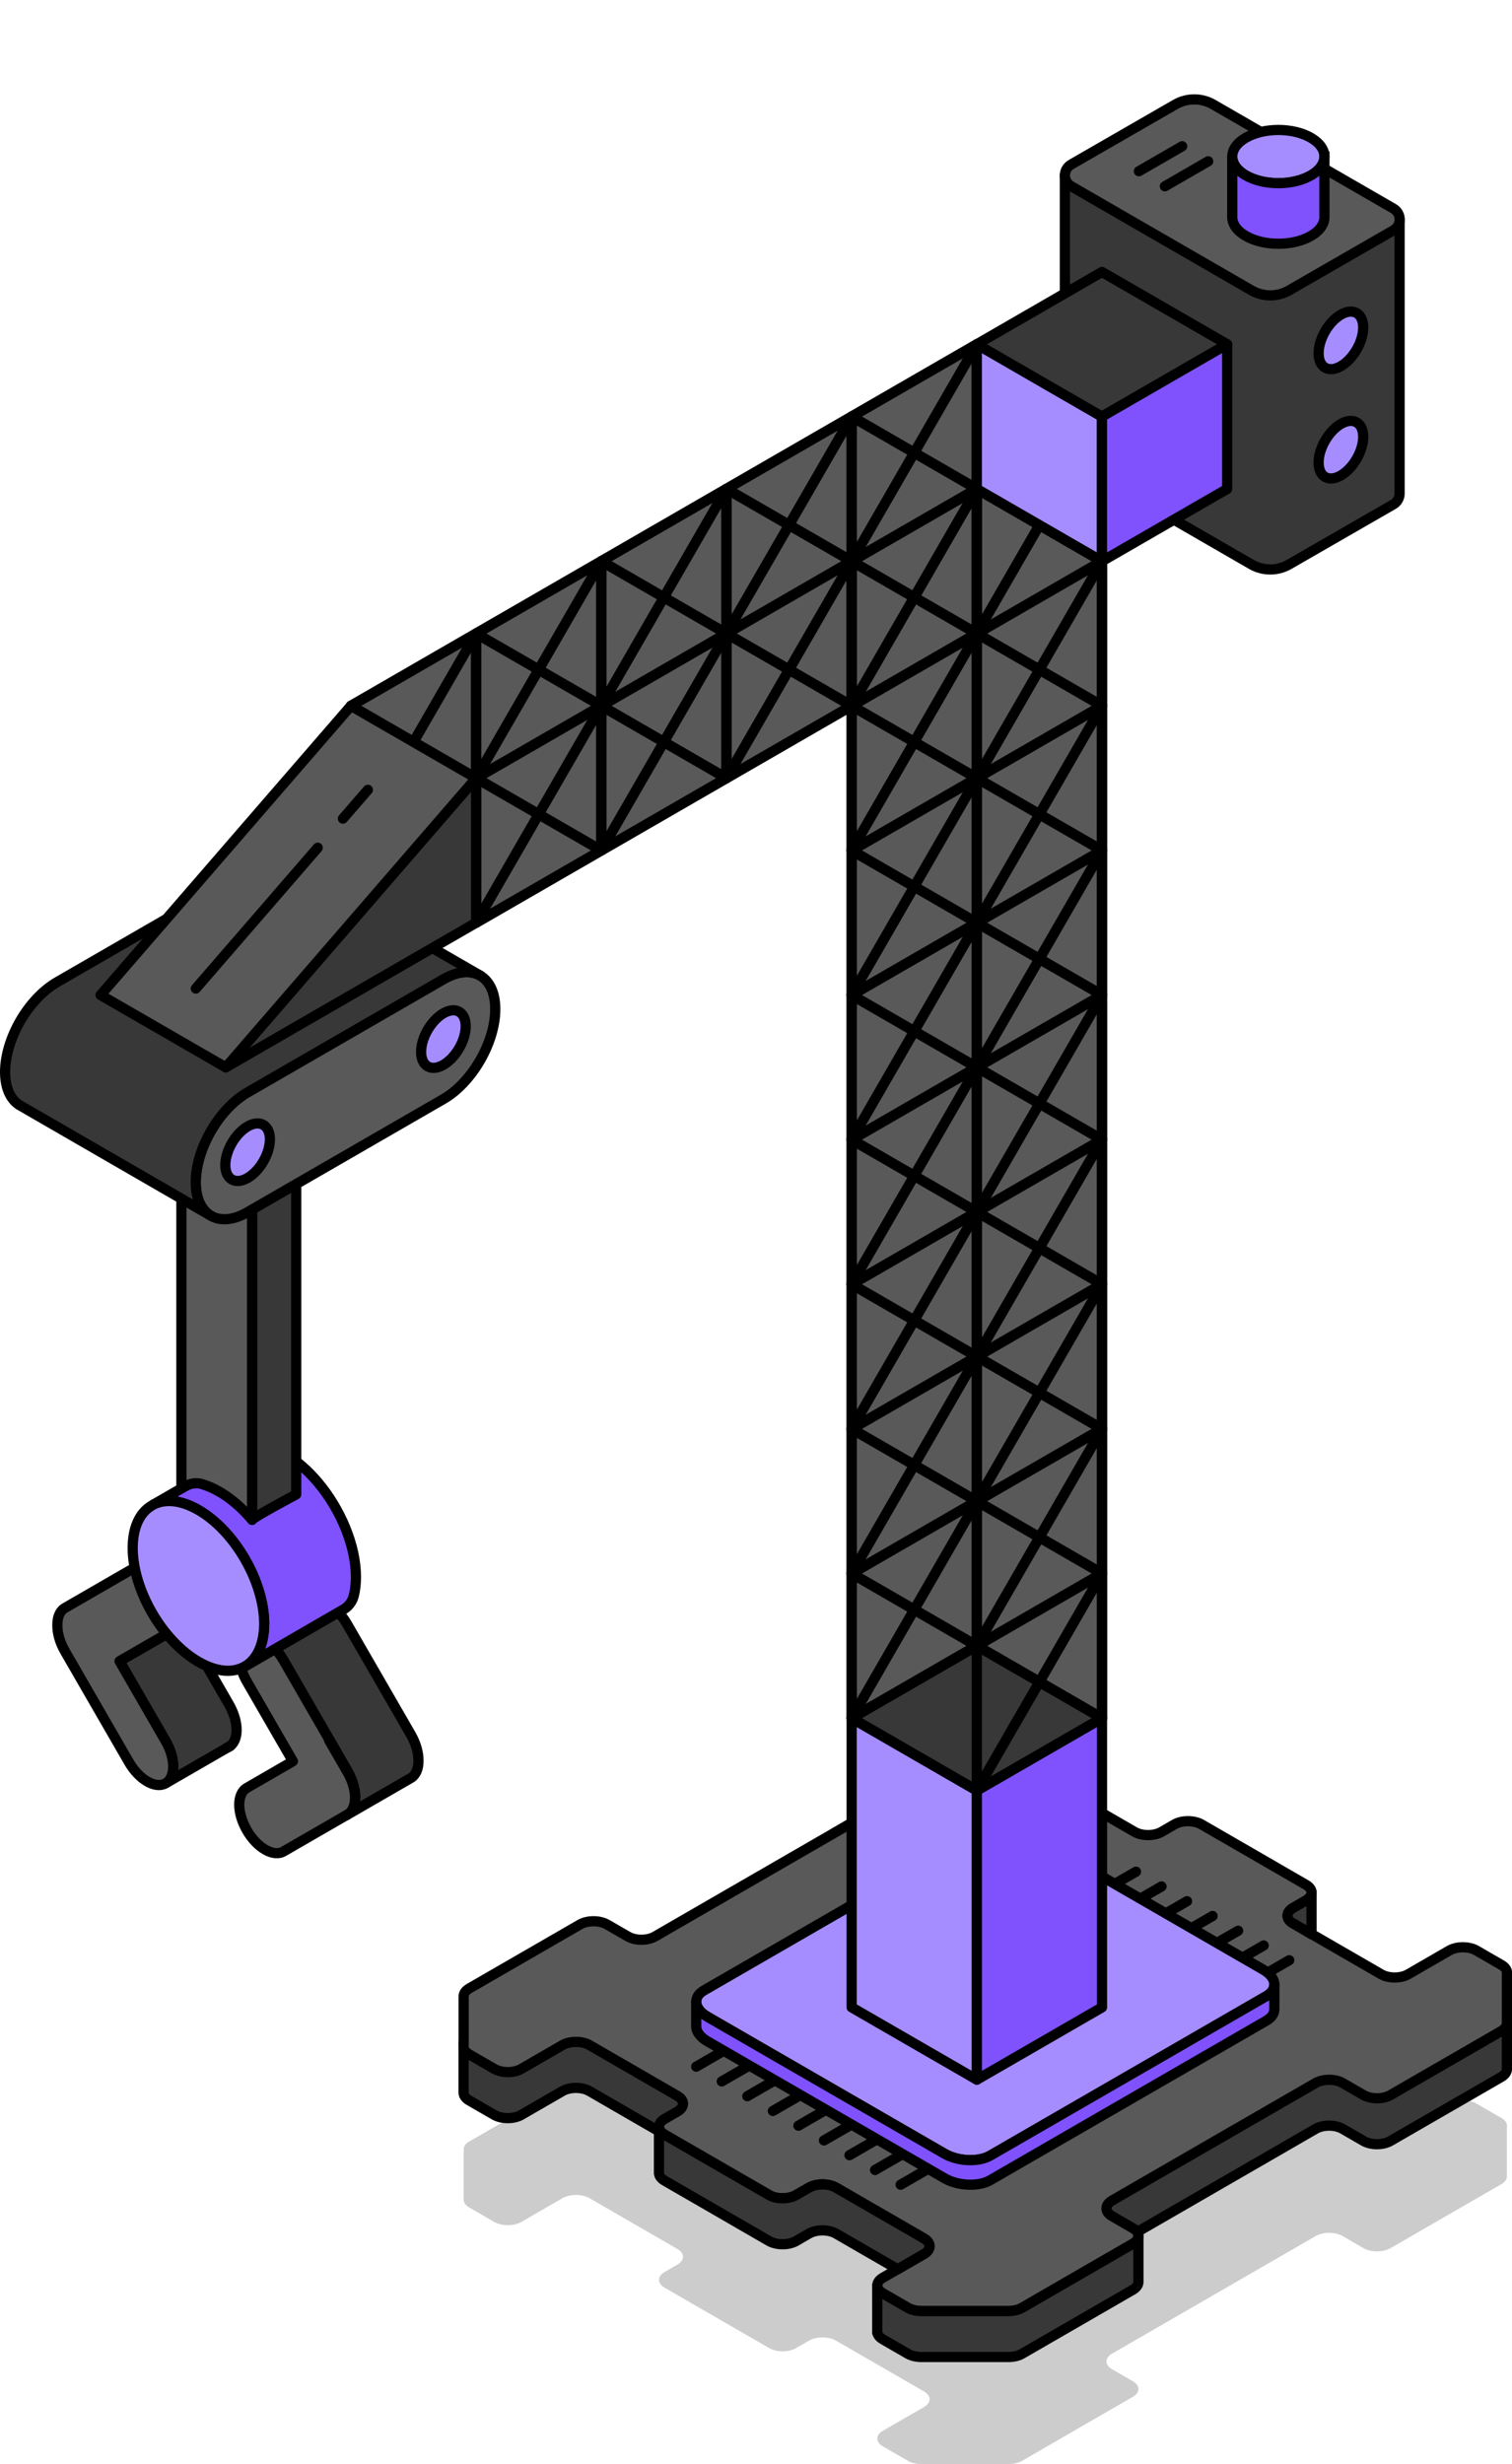 <?xml version="1.0" encoding="UTF-8"?><svg id="Layer_1" xmlns="http://www.w3.org/2000/svg" xmlns:xlink="http://www.w3.org/1999/xlink" viewBox="0 0 296.47 482.92"><defs><style>.cls-1{filter:url(#outer-glow-6);}.cls-1,.cls-2,.cls-3,.cls-4,.cls-5,.cls-6,.cls-7,.cls-8,.cls-9,.cls-10{fill:#a68dff;}.cls-11{fill:#595959;}.cls-11,.cls-2,.cls-3,.cls-4,.cls-5,.cls-6,.cls-7,.cls-8,.cls-9,.cls-10,.cls-12,.cls-13,.cls-14,.cls-15{stroke:#000;stroke-width:2px;}.cls-11,.cls-2,.cls-3,.cls-4,.cls-5,.cls-6,.cls-7,.cls-8,.cls-9,.cls-10,.cls-13,.cls-14,.cls-15{stroke-linecap:round;stroke-linejoin:round;}.cls-2{filter:url(#outer-glow-8);}.cls-3{filter:url(#outer-glow-3);}.cls-4{filter:url(#outer-glow-7);}.cls-5{filter:url(#outer-glow-4);}.cls-6{filter:url(#outer-glow-1);}.cls-7{filter:url(#outer-glow-2);}.cls-8{filter:url(#outer-glow-9);}.cls-9{filter:url(#outer-glow-5);}.cls-10{filter:url(#outer-glow-10);}.cls-12{stroke-miterlimit:10;}.cls-12,.cls-14{fill:#8052fd;}.cls-13{fill:#383838;}.cls-15{fill:none;}.cls-16{opacity:.2;}</style><filter id="outer-glow-1" filterUnits="userSpaceOnUse"><feOffset dx="0" dy="0"/><feGaussianBlur result="blur" stdDeviation="8"/><feFlood flood-color="#a68dff" flood-opacity="1"/><feComposite in2="blur" operator="in"/><feComposite in="SourceGraphic"/></filter><filter id="outer-glow-2" filterUnits="userSpaceOnUse"><feOffset dx="0" dy="0"/><feGaussianBlur result="blur-2" stdDeviation="8"/><feFlood flood-color="#a68dff" flood-opacity="1"/><feComposite in2="blur-2" operator="in"/><feComposite in="SourceGraphic"/></filter><filter id="outer-glow-3" filterUnits="userSpaceOnUse"><feOffset dx="0" dy="0"/><feGaussianBlur result="blur-3" stdDeviation="8"/><feFlood flood-color="#a68dff" flood-opacity="1"/><feComposite in2="blur-3" operator="in"/><feComposite in="SourceGraphic"/></filter><filter id="outer-glow-4" filterUnits="userSpaceOnUse"><feOffset dx="0" dy="0"/><feGaussianBlur result="blur-4" stdDeviation="8"/><feFlood flood-color="#a68dff" flood-opacity="1"/><feComposite in2="blur-4" operator="in"/><feComposite in="SourceGraphic"/></filter><filter id="outer-glow-5" filterUnits="userSpaceOnUse"><feOffset dx="0" dy="0"/><feGaussianBlur result="blur-5" stdDeviation="8"/><feFlood flood-color="#a68dff" flood-opacity="1"/><feComposite in2="blur-5" operator="in"/><feComposite in="SourceGraphic"/></filter><filter id="outer-glow-6" filterUnits="userSpaceOnUse"><feOffset dx="0" dy="0"/><feGaussianBlur result="blur-6" stdDeviation="8"/><feFlood flood-color="#a68dff" flood-opacity="1"/><feComposite in2="blur-6" operator="in"/><feComposite in="SourceGraphic"/></filter><filter id="outer-glow-7" filterUnits="userSpaceOnUse"><feOffset dx="0" dy="0"/><feGaussianBlur result="blur-7" stdDeviation="8"/><feFlood flood-color="#a68dff" flood-opacity="1"/><feComposite in2="blur-7" operator="in"/><feComposite in="SourceGraphic"/></filter><filter id="outer-glow-8" filterUnits="userSpaceOnUse"><feOffset dx="0" dy="0"/><feGaussianBlur result="blur-8" stdDeviation="8"/><feFlood flood-color="#a68dff" flood-opacity="1"/><feComposite in2="blur-8" operator="in"/><feComposite in="SourceGraphic"/></filter><filter id="outer-glow-9" filterUnits="userSpaceOnUse"><feOffset dx="0" dy="0"/><feGaussianBlur result="blur-9" stdDeviation="8"/><feFlood flood-color="#a68dff" flood-opacity="1"/><feComposite in2="blur-9" operator="in"/><feComposite in="SourceGraphic"/></filter><filter id="outer-glow-10" filterUnits="userSpaceOnUse"><feOffset dx="0" dy="0"/><feGaussianBlur result="blur-10" stdDeviation="8"/><feFlood flood-color="#a68dff" flood-opacity="1"/><feComposite in2="blur-10" operator="in"/><feComposite in="SourceGraphic"/></filter></defs><polygon class="cls-11" points="166.99 336.72 191.54 322.55 216.08 336.72 216.07 109.99 191.53 95.82 191.53 67.47 68.81 138.33 93.35 152.5 93.35 180.84 166.99 138.33 166.99 336.72"/><g><polygon class="cls-15" points="93.35 180.84 68.81 166.67 93.35 152.5 117.9 166.67 93.35 180.84"/><polygon class="cls-15" points="93.35 152.5 68.81 138.33 93.35 124.16 117.9 138.33 93.35 152.5"/><polyline class="cls-15" points="68.81 138.33 68.81 166.67 93.35 124.16 93.35 180.84 117.9 138.33 117.9 166.67"/></g><path class="cls-16" d="M295.47,416.65v9.87c0,.57-.4,1.12-1.1,1.53l-21.71,12.53c-1.47,.85-3.85,.85-5.32,0l-4.07-2.35c-1.46-.85-3.84-.85-5.32,0l-39.9,23.03c-1.46,.85-1.46,2.22,0,3.06l4.07,2.35c.38,.22,.66,.47,.84,.74,.17,.25,.26,.51,.26,.77v.02c0,.56-.37,1.11-1.1,1.53l-4.91,2.83-16.8,9.71c-.7,.4-1.66,.63-2.65,.63h-17.08c-.89,0-1.75-.18-2.42-.5-.09-.04-.16-.09-.24-.13l-4.9-2.83c-.74-.42-1.1-.98-1.1-1.53s.36-1.11,1.1-1.53l2.91-1.68,5.14-2.97c1.46-.85,1.46-2.22,0-3.06l-17.23-9.95c-1.46-.85-3.84-.85-5.32,0l-2.5,1.44c-1.47,.86-3.85,.86-5.32,0l-17.66-10.19-2.82-1.63c-.12-.07-.23-.15-.33-.22-.51-.39-.77-.85-.77-1.31v-.03c0-.55,.38-1.1,1.1-1.52l2.5-1.44c1.47-.85,1.47-2.23,0-3.07l-17.22-9.95c-1.47-.85-3.85-.85-5.32,0l-8.05,4.65c-1.46,.85-3.84,.85-5.32,0l-4.9-2.83c-.71-.4-1.1-.96-1.1-1.53v-9.87c0-.57,.39-1.12,1.1-1.53l21.71-12.53c1.47-.85,3.85-.85,5.32,0l4.07,2.35c1.47,.85,3.85,.85,5.32,0l34.73-20.05,.26-.15,4.9-2.83c1.08-.62,1.36-1.54,.84-2.32-.17-.27,16.81-18.7,16.81-18.7,.7-.4,1.66-.63,2.65-.63h17.08c1,0,1.95,.23,2.66,.63l4.9,2.83c.74,.43,1.1,.97,1.1,1.52h0c0,.56-.37,1.11-1.1,1.54l-5.14,2.97-2.9,1.68c-1.46,.85-1.46,2.22,0,3.06l5.14,2.96,12.09,6.98c1.47,.85,3.85,.85,5.32,0l2.51-1.45c1.46-.85,3.84-.85,5.32,0l20.48,11.83c.71,.41,1.07,.94,1.1,1.48v.05c0,.56-.36,1.1-1.1,1.53l-2.51,1.45c-1.34,.77-1.46,1.99-.35,2.83,.1,.09,.22,.16,.35,.24l2.88,1.66,.73,.42,13.63,7.87c1.47,.85,3.85,.85,5.32,0l8.05-4.65c1.46-.85,3.84-.85,5.32,0l4.9,2.83c.71,.41,1.1,.96,1.1,1.53Z"/><g><path class="cls-13" d="M295.47,395.64v9.87c0,.57-.4,1.12-1.1,1.53l-21.71,12.53c-1.47,.86-3.85,.86-5.32,0l-4.07-2.35c-1.46-.85-3.84-.85-5.32,0l-34.98,20.2-4.91,2.83c-1.08,.62-1.36,1.54-.84,2.32l-16.8,9.71c-.7,.4-1.66,.63-2.65,.63h-17.08c-.89,0-1.75-.18-2.42-.5l2.9-1.68c1.46-.85,1.46-2.22,0-3.06l-5.14-2.96,5.14-2.97c1.46-.85,1.46-2.22,0-3.06l-17.23-9.95c-1.46-.85-3.84-.85-5.32,0l-2.5,1.44c-1.47,.86-3.85,.86-5.32,0l-17.66-10.19c-.1-.08-.21-.15-.33-.21l-2.83-1.63c-.51-.39-.77-.85-.77-1.31v.86l-13.62-7.87c-1.47-.85-3.85-.85-5.32,0l-8.05,4.65c-1.46,.85-3.84,.85-5.32,0l-4.9-2.83c-.71-.4-1.1-.96-1.1-1.53v-9.87c0-.57,.39-1.12,1.1-1.53l21.71-12.53c1.47-.85,3.85-.85,5.32,0l4.07,2.35c1.47,.85,3.85,.85,5.32,0l39.9-23.03c1.46-.85,1.46-2.23,0-3.07l-4.07-2.35c-.38-.22-.66-.47-.84-.74l4.9-2.83c1.08-.62,1.36-1.54,.84-2.32l16.81-9.71c.7-.4,1.66-.63,2.65-.63h17.08c.89,0,1.75,.18,2.42,.51l-2.9,1.68c-1.46,.85-1.46,2.22,0,3.06l5.14,2.96-5.14,2.97c-1.46,.85-1.46,2.22,0,3.06l17.22,9.95c1.47,.85,3.85,.85,5.32,0l2.51-1.45c1.46-.85,3.84-.85,5.32,0l17.62,10.18,2.86,1.65c.14,.08,.26,.16,.37,.25,1.09,.85,.96,2.05-.37,2.82l-2.51,1.45c-1.46,.85-1.46,2.23,0,3.07l17.23,9.95c1.47,.85,3.85,.85,5.32,0l8.05-4.65c1.46-.85,3.84-.85,5.32,0l4.9,2.83c.71,.41,1.1,.96,1.1,1.53Z"/><path class="cls-11" d="M295.47,386.65v9.87c0,.57-.4,1.12-1.1,1.53l-21.71,12.53c-1.47,.85-3.85,.85-5.32,0l-4.07-2.35c-1.46-.85-3.84-.85-5.32,0l-39.9,23.03c-1.46,.85-1.46,2.22,0,3.06l4.07,2.35c.38,.22,.66,.47,.84,.74,.17,.25,.26,.51,.26,.77v.02c0,.56-.37,1.11-1.1,1.53l-4.91,2.83-16.8,9.71c-.7,.4-1.66,.63-2.65,.63h-17.08c-.89,0-1.75-.18-2.42-.5-.09-.04-.16-.09-.24-.13l-4.9-2.83c-.74-.42-1.1-.98-1.1-1.53s.36-1.11,1.1-1.53l2.91-1.68,5.14-2.97c1.46-.85,1.46-2.22,0-3.06l-17.23-9.95c-1.46-.85-3.84-.85-5.32,0l-2.5,1.44c-1.47,.86-3.85,.86-5.32,0l-17.66-10.19-2.82-1.63c-.12-.07-.23-.15-.33-.22-.51-.39-.77-.85-.77-1.31v-.03c0-.55,.38-1.1,1.1-1.52l2.5-1.44c1.47-.85,1.47-2.23,0-3.07l-17.22-9.95c-1.47-.85-3.85-.85-5.32,0l-8.05,4.65c-1.46,.85-3.84,.85-5.32,0l-4.9-2.83c-.71-.4-1.1-.96-1.1-1.53v-9.87c0-.57,.39-1.12,1.1-1.53l21.71-12.53c1.47-.85,3.85-.85,5.32,0l4.07,2.35c1.47,.85,3.85,.85,5.32,0l34.73-20.05,.26-.15,4.9-2.83c1.08-.62,1.36-1.54,.84-2.32-.17-.27,16.81-18.7,16.81-18.7,.7-.4,1.66-.63,2.65-.63h17.08c1,0,1.95,.23,2.66,.63l4.9,2.83c.74,.43,1.1,.97,1.1,1.52h0c0,.56-.37,1.11-1.1,1.54l-5.14,2.97-2.9,1.68c-1.46,.85-1.46,2.22,0,3.06l5.14,2.96,12.09,6.98c1.47,.85,3.85,.85,5.32,0l2.51-1.45c1.46-.85,3.84-.85,5.32,0l20.48,11.83c.71,.41,1.07,.94,1.1,1.48v.05c0,.56-.36,1.1-1.1,1.53l-2.51,1.45c-1.34,.77-1.46,1.99-.35,2.83,.1,.09,.22,.16,.35,.24l2.88,1.66,.73,.42,13.63,7.87c1.47,.85,3.85,.85,5.32,0l8.05-4.65c1.46-.85,3.84-.85,5.32,0l4.9,2.83c.71,.41,1.1,.96,1.1,1.53Z"/><path class="cls-13" d="M223.22,438.22v9.03c-.02,.55-.39,1.08-1.1,1.5l-21.72,12.54c-.7,.41-1.66,.63-2.65,.63h-17.08c-1,0-1.95-.22-2.66-.63l-4.9-2.83c-.74-.43-1.1-.98-1.1-1.53v-9c0,.56,.36,1.11,1.1,1.53l4.9,2.83c.08,.04,.15,.09,.24,.13,.68,.33,1.53,.5,2.42,.5h17.08c.99,0,1.95-.23,2.65-.63l16.8-9.71,4.91-2.83c.73-.42,1.1-.98,1.1-1.53Z"/><path class="cls-15" d="M223.22,438.22v-.02"/><line class="cls-15" x1="172.01" y1="457.14" x2="172.01" y2="456.92"/><path class="cls-13" d="M181.16,441.75l-5.14,2.97-12.09-6.98c-1.46-.85-3.84-.85-5.32,0l-2.5,1.45c-1.47,.85-3.85,.85-5.32,0l-20.48-11.83c-.72-.42-1.09-.95-1.1-1.51v-9.02c0,.46,.26,.92,.77,1.31,.1,.08,.21,.15,.33,.22l2.82,1.63,17.66,10.19c1.46,.86,3.84,.86,5.32,0l2.5-1.44c1.47-.85,3.85-.85,5.32,0l17.23,9.95c1.46,.85,1.46,2.22,0,3.06Z"/><path class="cls-15" d="M129.21,416.82v-.03"/><path class="cls-13" d="M214.37,339.83v9c0,.56-.37,1.11-1.1,1.53l-2.9,1.68-5.14-2.96c-1.46-.85-1.46-2.22,0-3.06l2.9-1.68,5.14-2.97c.74-.43,1.1-.98,1.1-1.53Z"/><line class="cls-15" x1="214.37" y1="349.45" x2="214.37" y2="348.82"/><path class="cls-15" d="M214.37,339.83h0"/><path class="cls-13" d="M257.16,370.93v8.13l-.73-.42c-.11-.09-.23-.17-.37-.25l-2.86-1.65c-1.1-.85-.98-2.06,.35-2.83l2.51-1.45c.74-.43,1.1-.98,1.1-1.53Z"/><path class="cls-15" d="M257.16,370.94v-.06"/><g><line class="cls-15" x1="204.39" y1="365.83" x2="212.72" y2="361.02"/><line class="cls-15" x1="244.46" y1="388.97" x2="252.79" y2="384.16"/><line class="cls-15" x1="239.45" y1="386.08" x2="247.78" y2="381.27"/><line class="cls-15" x1="234.44" y1="383.19" x2="242.77" y2="378.38"/><line class="cls-15" x1="229.43" y1="380.29" x2="237.76" y2="375.49"/><line class="cls-15" x1="224.43" y1="377.4" x2="232.75" y2="372.59"/><line class="cls-15" x1="219.42" y1="374.51" x2="227.75" y2="369.7"/><line class="cls-15" x1="214.41" y1="371.62" x2="222.74" y2="366.81"/><line class="cls-15" x1="204.39" y1="365.83" x2="212.72" y2="361.02"/><line class="cls-15" x1="136.51" y1="405.02" x2="141.92" y2="401.9"/><line class="cls-15" x1="176.59" y1="428.16" x2="181.99" y2="425.04"/><line class="cls-15" x1="171.58" y1="425.27" x2="176.98" y2="422.15"/><line class="cls-15" x1="166.57" y1="422.37" x2="171.97" y2="419.25"/><line class="cls-15" x1="161.56" y1="419.48" x2="166.96" y2="416.36"/><line class="cls-15" x1="156.55" y1="416.59" x2="161.95" y2="413.47"/><line class="cls-15" x1="151.54" y1="413.7" x2="156.95" y2="410.58"/><line class="cls-15" x1="146.53" y1="410.81" x2="151.94" y2="407.69"/><line class="cls-15" x1="141.52" y1="407.91" x2="146.93" y2="404.79"/><path class="cls-6" d="M249.87,388.94c0,.84-.51,1.65-1.55,2.25l-.04,.02-54.1,31.23c-2.3,1.33-6.32,1.16-8.98-.37l-46.49-26.84c-.22-.13-.42-.26-.6-.39-1.06-.76-1.59-1.67-1.59-2.54s.51-1.64,1.55-2.24l54.14-31.26c2.3-1.33,6.32-1.16,8.98,.37l46.49,26.84c1.45,.83,2.2,1.91,2.2,2.93Z"/><path class="cls-14" d="M249.87,388.94v4.81c0,.84-.51,1.65-1.55,2.25l-54.14,31.26c-2.3,1.33-6.32,1.16-8.98-.37l-46.49-26.84c-1.45-.83-2.2-1.91-2.2-2.93v-4.81c0,.87,.54,1.78,1.59,2.54,.18,.14,.38,.26,.6,.39l46.49,26.84c2.66,1.53,6.68,1.7,8.98,.37l54.1-31.23,.04-.02c1.04-.6,1.55-1.41,1.55-2.25Z"/></g></g><g><path class="cls-13" d="M208.8,34.36v53.71h0c0,.83,.41,1.66,1.23,2.14l35.34,20.4c2.29,1.32,5.11,1.32,7.4,0l20.43-11.76c.82-.47,1.23-1.31,1.23-2.14V43l-65.64-8.64Z"/><path class="cls-11" d="M245.38,56.9l-35.34-20.4c-1.65-.95-1.65-3.32,0-4.27l20.43-11.76c2.29-1.32,5.11-1.32,7.4,0l35.34,20.4c1.65,.95,1.65,3.32,0,4.27l-20.43,11.76c-2.29,1.32-5.11,1.32-7.4,0Z"/><g><path class="cls-7" d="M259.69,30.69c0,.38-.07,.75-.21,1.12-.36,.94-1.17,1.83-2.44,2.56-3.53,2.04-9.25,2.04-12.77,0-1.27-.73-2.08-1.62-2.44-2.56-.14-.37-.21-.75-.21-1.12,0-1.33,.88-2.67,2.65-3.69,3.53-2.04,9.25-2.04,12.77,0,1.76,1.02,2.65,2.35,2.65,3.69Z"/><path class="cls-12" d="M259.69,30.69v11.86c0,1.33-.88,2.67-2.65,3.69-3.53,2.04-9.25,2.04-12.77,0-1.77-1.02-2.65-2.35-2.65-3.69v-11.86c0,.38,.07,.75,.21,1.12,.36,.94,1.17,1.83,2.44,2.56,3.53,2.04,9.25,2.04,12.77,0,1.27-.73,2.08-1.62,2.44-2.56,.14-.37,.21-.75,.21-1.12Z"/></g><line class="cls-15" x1="228.41" y1="36.51" x2="236.9" y2="31.61"/><line class="cls-15" x1="223.31" y1="33.56" x2="231.8" y2="28.66"/><ellipse class="cls-3" cx="262.92" cy="66.71" rx="6.18" ry="3.57" transform="translate(73.69 261.05) rotate(-60)"/><ellipse class="cls-5" cx="262.92" cy="88.13" rx="6.18" ry="3.57" transform="translate(55.14 271.76) rotate(-60)"/></g><g><path class="cls-13" d="M46.39,339.04c0,1.36-.41,2.49-1.22,3.12l-.58,.33-12.07,6.97c.97-.58,1.44-1.78,1.44-3.26s-.49-3.29-1.49-5.01l-9.03-15.64,5.24-3.02,3.79-2.19c.72-.42,1.18-1.18,1.38-2.14,.24-1.14,.1-2.56-.41-4.03l4.99,8.66h.01l6.46,11.2c.99,1.72,1.49,3.51,1.49,5.01Z"/><g><path class="cls-13" d="M82.05,345.05c.02,1.55-.48,2.81-1.49,3.4l-12.54,7.24-.18,.09,.29-.17c1-.58,1.49-1.8,1.49-3.31v-.18c0-1.5-.49-3.29-1.49-5.02l-3.5-6.07-9.04-15.65c-.97-1.7-2.25-3.01-3.54-3.76,.52-1.27,.8-2.82,.8-4.6,0,.01,.01,.01,.01,.01,2.42,1.39,4.68,1.9,6.58,1.61-.34-2.07,.12-3.84,1.38-4.57,.4-.23,.84-.34,1.32-.34,.73,0,1.54,.26,2.34,.73,1.28,.76,2.56,2.08,3.54,3.77l12.54,21.71c1.01,1.76,1.51,3.59,1.49,5.11Z"/><path class="cls-11" d="M69.62,352.12c-.04-1.46-.53-3.17-1.49-4.82l-3.59-6.22,.09-.05,3.5,6.07c1,1.73,1.49,3.52,1.49,5.02Z"/><path class="cls-11" d="M45.17,342.16c-.08,.06-.17,.13-.27,.18-.1,.06-.2,.11-.31,.15l.58-.33Z"/></g><g><path class="cls-13" d="M69.62,352.12c-.04-1.46-.53-3.17-1.49-4.82l-3.59-6.22,.09-.05,3.5,6.07c1,1.73,1.49,3.52,1.49,5.02Z"/><path class="cls-11" d="M69.62,352.12v.18c0,1.51-.49,2.73-1.49,3.31l-.29,.17-12.25,7.07c-1.98,1.14-5.2-.71-7.19-4.16-.99-1.72-1.49-3.51-1.49-5.01s.5-2.72,1.49-3.29l9.03-5.22-9.03-15.63c-.72-1.26-1.18-2.55-1.38-3.74-.34-2.07,.12-3.84,1.38-4.57,.4-.23,.85-.34,1.33-.34,.73,0,1.53,.26,2.32,.73,1.29,.75,2.57,2.06,3.54,3.76l9.04,15.65-.09,.05,3.59,6.22c.96,1.65,1.45,3.36,1.49,4.82Z"/><path class="cls-11" d="M33.96,346.2c0,1.48-.47,2.68-1.44,3.26l-.1,.06c-1.98,1.09-5.17-.77-7.14-4.18l-12.54-21.72c-1-1.73-1.49-3.52-1.49-5.02v-.18c0-1.51,.49-2.73,1.49-3.3l12.54-7.24s.06-.03,.09-.04l2.97-1.72c.01,.06,.02,.13,.04,.19,.12,.63,.26,1.25,.44,1.89h0c.09,.33,.18,.64,.29,.96,1,3.19,2.67,6.34,4.74,9.04-.2,.96-.66,1.72-1.38,2.14l-3.79,2.19-5.24,3.02,9.03,15.64c1,1.72,1.49,3.51,1.49,5.01Z"/></g><g><path class="cls-14" d="M69.79,309.07v.09c-.01,1.29-.15,2.47-.41,3.53-.28,1.15-1.01,2.14-2.04,2.73l-1,.57-12.39,7.17-5.67,3.27c1.55-1.01,2.68-2.74,3.2-5.1,.2-.92,.31-1.93,.32-3.02v-.07c0-8.22-5.76-18.2-12.89-22.31-.03-.03-.04-.03-.07-.05-3.34-1.9-6.36-2.17-8.65-1.07l18.22-10.52,.74-.43c.96-.56,2.12-.76,3.19-.46,1.09,.31,2.23,.79,3.4,1.46,.04,.01,.06,.01,.08,.04,2.33,1.34,4.52,3.26,6.45,5.54,4.47,5.27,7.52,12.42,7.52,18.63Z"/><path class="cls-9" d="M26.02,303.36c0,8.22,5.79,18.2,12.89,22.31,3.48,2,6.62,2.26,8.94,1l.43-.24c2.16-1.4,3.49-4.21,3.52-8.12v-.07c0-8.22-5.76-18.2-12.89-22.31-.03-.03-.04-.03-.07-.04-3.34-1.9-6.36-2.18-8.65-1.07-.06,.01-.1,.04-.16,.07l-.46,.29c-2.21,1.39-3.55,4.22-3.55,8.19Z"/><ellipse class="cls-1" cx="38.91" cy="310.8" rx="1.6" ry="2.83" transform="translate(-118.59 40.05) rotate(-23.05)"/></g><path class="cls-13" d="M58.08,189.46v103.41s-8.65,4.61-8.65,4.99v-103.41l8.65-4.99Z"/><path class="cls-11" d="M49.43,194.45v103.41c-1.93-2.28-4.12-4.2-6.45-5.54-.02-.03-.04-.03-.08-.04-1.17-.67-2.31-1.15-3.4-1.46-1.07-.3-2.23-.1-3.19,.46l-.74,.43v-97.26h13.86Z"/></g><g><path class="cls-11" d="M97.11,197.78c0,3.23-1.13,6.83-2.97,10.02-1.84,3.18-4.38,5.97-7.19,7.59l-38.41,22.17c-2.62,1.51-5.02,1.75-6.82,.9l-.52-.29c-1.75-1.1-2.82-3.34-2.82-6.48s1.13-6.83,2.97-10.02c1.84-3.2,4.38-5.97,7.19-7.59l38.41-22.17c2.87-1.67,5.46-1.79,7.32-.64,1.76,1.1,2.84,3.34,2.84,6.51Z"/><ellipse class="cls-4" cx="86.95" cy="203.64" rx="6.18" ry="3.57" transform="translate(-132.89 177.12) rotate(-60)"/><ellipse class="cls-2" cx="48.55" cy="225.81" rx="6.18" ry="3.57" transform="translate(-171.28 154.95) rotate(-60)"/><path class="cls-13" d="M94.27,191.27c-1.85-1.15-4.45-1.03-7.32,.64l-38.41,22.17c-2.8,1.62-5.35,4.39-7.19,7.59-1.84,3.18-2.97,6.78-2.97,10.02s1.07,5.39,2.82,6.48L4.35,216.88l-.66-.38c-1.67-1.13-2.69-3.34-2.69-6.4,0-3.25,1.13-6.83,2.97-10.02,1.84-3.18,4.39-5.96,7.2-7.59l38.39-22.17c2.88-1.66,5.48-1.77,7.33-.63l37.38,21.57Z"/></g><polygon class="cls-8" points="191.54 350.89 191.54 407.57 166.99 393.4 166.99 336.72 179.27 343.81 191.54 350.89"/><polygon class="cls-14" points="216.08 336.72 216.08 393.4 191.54 407.57 191.54 350.89 216.08 336.72"/><polygon class="cls-13" points="216.08 336.72 191.54 350.89 179.27 343.81 166.99 336.72 191.54 322.55 216.08 336.72"/><g><polygon class="cls-15" points="191.53 350.89 166.99 336.72 191.53 322.55 216.08 336.72 191.53 350.89"/><polygon class="cls-15" points="191.53 322.55 166.99 308.37 191.53 294.2 216.08 308.37 191.53 322.55"/><polyline class="cls-15" points="166.99 308.37 166.99 336.72 191.53 294.2 191.53 350.89 216.08 308.37 216.08 336.72"/></g><g><polygon class="cls-15" points="191.53 322.55 166.99 308.37 191.53 294.2 216.08 308.37 191.53 322.55"/><polygon class="cls-15" points="191.53 294.2 166.99 280.03 191.53 265.86 216.08 280.03 191.53 294.2"/><polyline class="cls-15" points="166.99 280.03 166.99 308.37 191.53 265.86 191.53 322.55 216.08 280.03 216.08 308.37"/></g><g><polygon class="cls-15" points="191.53 294.2 166.99 280.03 191.53 265.86 216.08 280.03 191.53 294.2"/><polygon class="cls-15" points="191.53 265.86 166.99 251.69 191.53 237.52 216.08 251.69 191.53 265.86"/><polyline class="cls-15" points="166.99 251.69 166.99 280.03 191.53 237.52 191.53 294.2 216.08 251.69 216.08 280.03"/></g><g><polygon class="cls-15" points="191.53 265.86 166.99 251.69 191.53 237.52 216.08 251.69 191.53 265.86"/><polygon class="cls-15" points="191.53 237.52 166.99 223.35 191.53 209.18 216.08 223.35 191.53 237.52"/><polyline class="cls-15" points="166.99 223.35 166.99 251.69 191.53 209.18 191.53 265.86 216.08 223.35 216.08 251.69"/></g><g><polygon class="cls-15" points="191.53 237.52 166.99 223.35 191.53 209.18 216.08 223.35 191.53 237.52"/><polygon class="cls-15" points="191.53 209.18 166.99 195.01 191.53 180.84 216.08 195.01 191.53 209.18"/><polyline class="cls-15" points="166.99 195.01 166.99 223.35 191.53 180.84 191.53 237.52 216.08 195.01 216.08 223.35"/></g><g><polygon class="cls-15" points="191.53 209.18 166.99 195.01 191.53 180.84 216.08 195.01 191.53 209.18"/><polygon class="cls-15" points="191.53 180.84 166.99 166.67 191.53 152.5 216.08 166.67 191.53 180.84"/><polyline class="cls-15" points="166.99 166.67 166.99 195.01 191.53 152.5 191.53 209.18 216.08 166.67 216.08 195.01"/></g><g><polygon class="cls-15" points="191.53 180.84 166.99 166.67 191.53 152.5 216.08 166.67 191.53 180.84"/><polygon class="cls-15" points="191.53 152.5 166.99 138.33 191.53 124.16 216.08 138.33 191.53 152.5"/><polyline class="cls-15" points="166.99 138.33 166.99 166.67 191.53 124.16 191.53 180.84 216.08 138.33 216.08 166.67"/></g><g><polygon class="cls-15" points="191.53 152.5 166.99 138.33 191.53 124.16 216.08 138.33 191.53 152.5"/><polygon class="cls-15" points="191.53 124.16 166.99 109.98 191.53 95.81 216.08 109.98 191.53 124.16"/><polyline class="cls-15" points="166.99 109.98 166.99 138.33 191.53 95.81 191.53 152.5 216.08 109.98 216.08 138.33"/></g><g><polygon class="cls-15" points="191.53 124.16 166.99 109.98 191.53 95.81 216.08 109.98 191.53 124.16"/><polygon class="cls-15" points="191.53 95.81 166.99 81.64 191.53 67.47 216.08 81.64 191.53 95.81"/><polyline class="cls-15" points="166.99 81.64 166.99 109.98 191.53 67.47 191.53 124.16 216.08 81.64 216.08 109.98"/></g><g><polygon class="cls-10" points="216.07 81.64 216.07 109.99 191.53 95.82 191.53 67.47 203.8 74.56 216.07 81.64"/><polygon class="cls-13" points="240.62 67.47 216.07 81.64 203.8 74.56 191.53 67.47 216.07 53.3 240.62 67.47"/><polygon class="cls-14" points="240.62 67.47 240.62 95.82 216.07 109.99 216.07 81.64 240.62 67.47"/></g><g><polygon class="cls-15" points="166.99 138.33 142.44 124.16 166.99 109.98 191.53 124.16 166.99 138.33"/><polygon class="cls-15" points="166.99 109.98 142.44 95.81 166.99 81.64 191.53 95.81 166.99 109.98"/><polyline class="cls-15" points="142.44 95.81 142.44 124.16 166.99 81.64 166.99 138.33 191.53 95.81 191.53 124.16"/></g><g><polygon class="cls-15" points="142.44 152.5 117.9 138.33 142.44 124.16 166.99 138.33 142.44 152.5"/><polygon class="cls-15" points="142.44 124.16 117.9 109.98 142.44 95.81 166.99 109.98 142.44 124.16"/><polyline class="cls-15" points="117.9 109.98 117.9 138.33 142.44 95.81 142.44 152.5 166.99 109.98 166.99 138.33"/></g><g><polygon class="cls-15" points="117.9 166.67 93.35 152.5 117.9 138.33 142.44 152.5 117.9 166.67"/><polygon class="cls-15" points="117.9 138.33 93.35 124.16 117.9 109.98 142.44 124.16 117.9 138.33"/><polyline class="cls-15" points="93.35 124.16 93.35 152.5 117.9 109.98 117.9 166.67 142.44 124.16 142.44 152.5"/></g><polygon class="cls-13" points="44.27 209.18 93.35 152.5 93.35 180.84 44.27 209.18"/><polygon class="cls-11" points="19.72 195.01 68.81 138.33 93.35 152.5 44.27 209.18 19.72 195.01"/><line class="cls-11" x1="62.3" y1="166.14" x2="38.39" y2="193.74"/><line class="cls-11" x1="72.13" y1="154.79" x2="67.24" y2="160.43"/></svg>